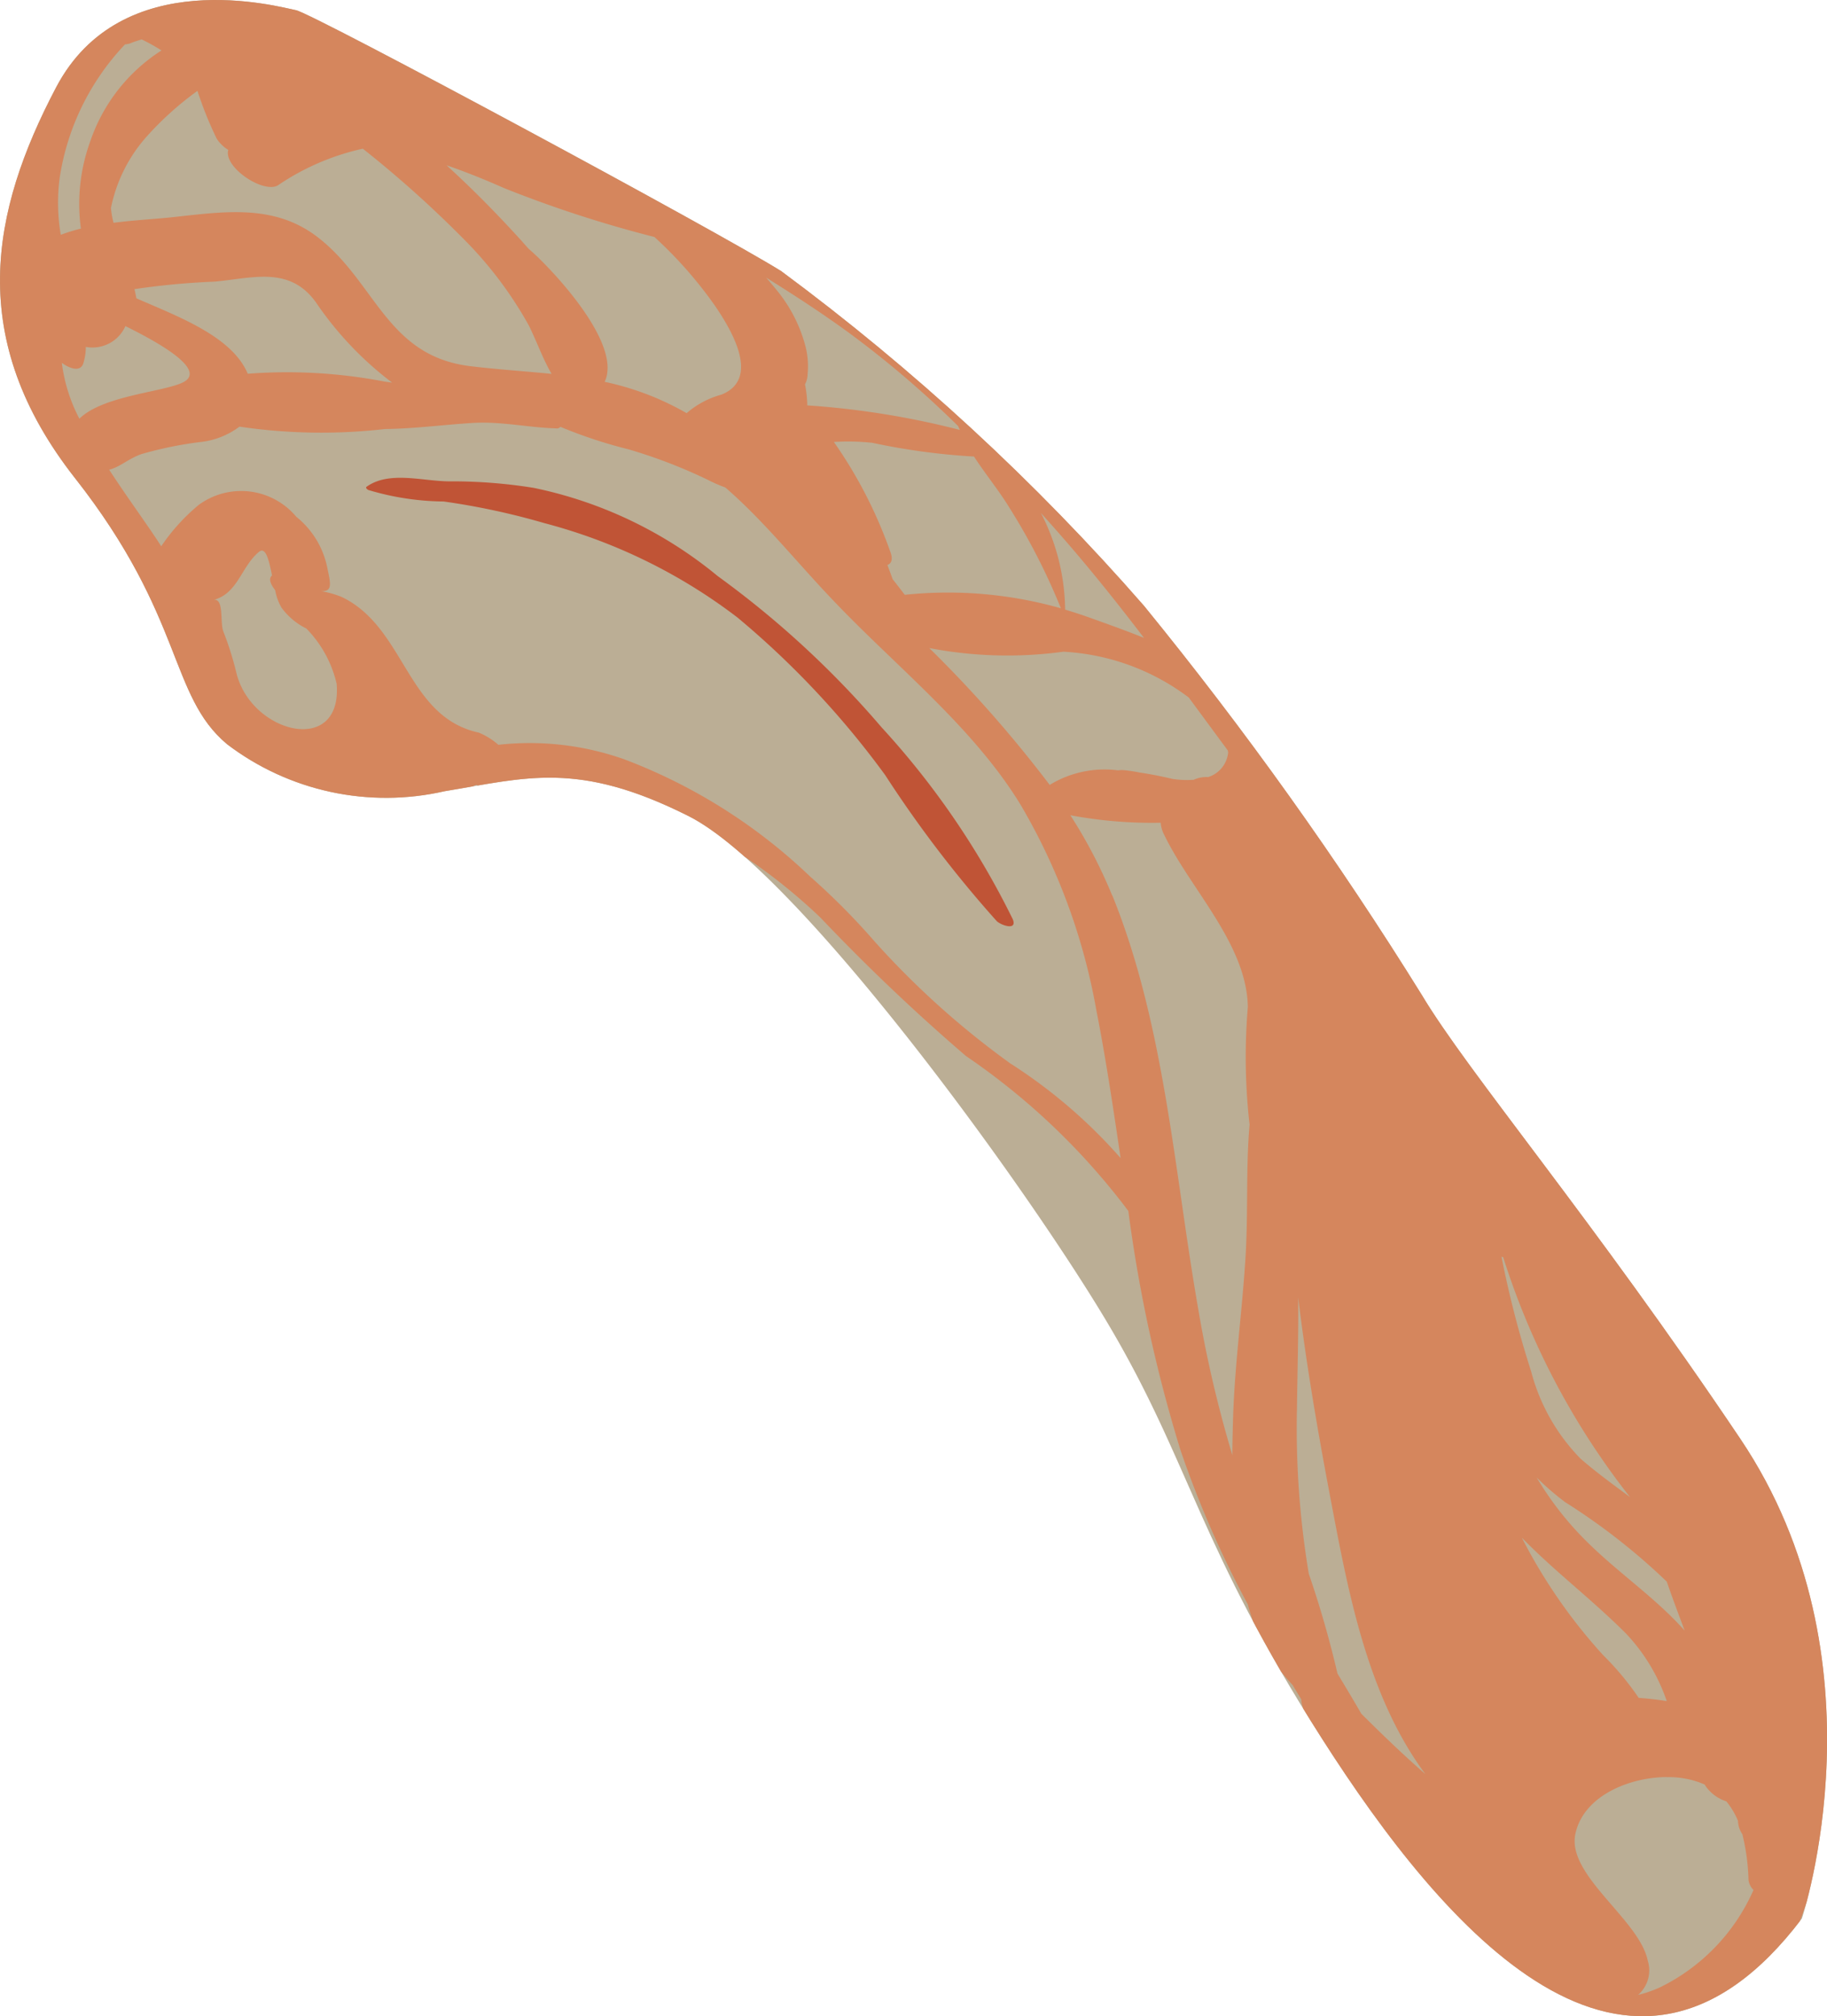 <svg xmlns="http://www.w3.org/2000/svg" xmlns:xlink="http://www.w3.org/1999/xlink" width="42.117" height="46.469" viewBox="0 0 42.117 46.469">
  <defs>
    <clipPath id="clip-path">
      <path id="Path_17682" data-name="Path 17682" d="M222.29,463.43s2-5.975-1.418-11.058-6.27-8.437-7.338-10.223a85.871,85.871,0,0,0-6.41-8.977,52.735,52.735,0,0,0-8.36-7.711c-1.418-.891-10.8-5.94-11.187-6.015s-4.019-1.091-5.53,1.778-2.084,5.8.439,9.012,2.157,5,3.5,6.126A6.052,6.052,0,0,0,191,437.447c1.884-.308,3.07-.711,5.623.571s7.928,8.719,9.75,11.834,2.035,5.015,4.855,9.43S218.322,468.668,222.29,463.43Z" transform="translate(-180.753 -419.211)" fill="none"/>
    </clipPath>
  </defs>
  <g id="Meat" transform="translate(-180.753 -419.211)">
    <g id="Group_856" data-name="Group 856" transform="translate(180.753 419.211)" clip-path="url(#clip-path)">
      <path id="Path_17679" data-name="Path 17679" d="M222.29,463.43s2-5.975-1.418-11.058-6.27-8.437-7.338-10.223a85.871,85.871,0,0,0-6.41-8.977,52.735,52.735,0,0,0-8.36-7.711c-1.418-.891-10.8-5.94-11.187-6.015s-4.019-1.091-5.53,1.778-2.084,5.8.439,9.012,2.157,5,3.5,6.126A6.052,6.052,0,0,0,191,437.447c1.884-.308,3.07-.711,5.623.571s7.928,8.719,9.75,11.834,2.035,5.015,4.855,9.43S218.322,468.668,222.29,463.43Z" transform="translate(-180.753 -419.211)" fill="#bbae95"/>
      <path id="Path_17680" data-name="Path 17680" d="M179.537,422.02a9.116,9.116,0,0,0,.044,1.45,1.157,1.157,0,0,0-.07.445c.017.349.012.7.031,1.048.023.378.024.73.066,1.072a2.017,2.017,0,0,0-.475-.246c-.381-.132-.959-.082-.873.457a8.143,8.143,0,0,0,1.766,3.35.94.94,0,0,0,.155.3,7.278,7.278,0,0,1,.957,1.466,1.84,1.84,0,0,0,1.326,1c.027,0,.052,0,.077,0a10.971,10.971,0,0,0,1.466,3.368,3.935,3.935,0,0,0,2.753,1.355,1.455,1.455,0,0,0,.226.179c1.325.8,2.461.082,3.657-.45a.818.818,0,0,0,.286.137c.678.146,1.29-.181,1.987-.095a6.591,6.591,0,0,1,1.87.5,13.047,13.047,0,0,1,3.785,2.519,45.348,45.348,0,0,0,3.358,3.193,15.776,15.776,0,0,1,3.741,3.57,33.476,33.476,0,0,0,1.2,5.505,23.566,23.566,0,0,0,1.555,3.564,4.232,4.232,0,0,0,1.03,1.853c.065.11.132.219.2.331a.792.792,0,0,0,.051.226,5.568,5.568,0,0,0,1.251,1.945c.108.179.218.36.323.536,1.147,1.916,2.652,4.162,4.8,5.071,2.288.973,4.308-.659,5.111-2.77a11.078,11.078,0,0,0,.522-5.6c.306.071.54-.029.522-.454-.14-3.108-2.423-5.845-4.617-8.228-.115-.181-.225-.364-.345-.542-.025-.036-.047-.071-.071-.107-.638-1.11-1.318-2.2-2.042-3.258-.807-1.176-1.562-2.665-2.543-3.868a23.516,23.516,0,0,0-4.719-7.393,7.156,7.156,0,0,0-.625-.774.62.62,0,0,0-.439-.156c-.026-.019-.048-.04-.075-.061-.173-.133-.548-.108-.337.172.192.255.382.51.572.766q.1.283.21.569a.2.2,0,0,0-.03-.015c-1.131-1.418-2.284-2.817-3.466-4.176a29.864,29.864,0,0,0-5.129-4.844,32.031,32.031,0,0,0-3.008-1.849,5.166,5.166,0,0,0-1.876-.782c-.669-.277-1.345-.526-2.027-.752-.336-.169-.673-.332-1.009-.5a17.668,17.668,0,0,0-1.517-1.014l-.06-.047a6.858,6.858,0,0,0-1.862-.952,1.109,1.109,0,0,0-.346-.059,1.057,1.057,0,0,0-.366-.264,6.968,6.968,0,0,0-5.013-.231.284.284,0,0,0-.163.147A4.66,4.66,0,0,0,179.537,422.02Zm16.6,3.749c.345.507,1.085,1.683.151,2.055a2.036,2.036,0,0,0-.8.426,6.837,6.837,0,0,0-.757-.372,6.594,6.594,0,0,0-1.133-.35c.407-.857-1.135-2.5-1.629-2.956-.043-.04-.088-.078-.13-.116l-.16-.181c-.536-.59-1.113-1.18-1.725-1.737.452.155.9.336,1.315.521a27.714,27.714,0,0,0,3.476,1.131A9.623,9.623,0,0,1,196.136,425.768Zm5.651,2.868a19.282,19.282,0,0,0-3.519-.566,2.678,2.678,0,0,0-.053-.485.5.5,0,0,0,.06-.231,1.868,1.868,0,0,0-.039-.607,3.391,3.391,0,0,0-.616-1.262c-.079-.1-.182-.223-.3-.36.641.4,1.277.812,1.9,1.266a22.878,22.878,0,0,1,2.525,2.156v0A.914.914,0,0,0,201.787,428.636Zm2.328,4.111a9.529,9.529,0,0,0-3.6-.311c-.092-.12-.184-.241-.279-.36-.039-.11-.079-.218-.121-.327.1-.039.136-.14.056-.336a10.457,10.457,0,0,0-1.29-2.5,5.093,5.093,0,0,1,.888.02,15.342,15.342,0,0,0,2.342.316c.256.395.567.774.8,1.153A14.636,14.636,0,0,1,204.115,432.747Zm1.915.682c-.445-.18-.882-.334-1.27-.473-.184-.066-.367-.124-.548-.179a4.963,4.963,0,0,0-.559-2.228c.153.171.306.343.456.514C204.779,431.827,205.412,432.62,206.03,433.429Zm1.482,3.208a.7.7,0,0,0-.336.062,2.192,2.192,0,0,1-.5-.022c-.245-.059-.5-.109-.746-.145a3.454,3.454,0,0,0-.373-.056.442.442,0,0,0-.12.006,2.43,2.43,0,0,0-1.581.335,28.926,28.926,0,0,0-2.776-3.154,9.526,9.526,0,0,0,3.091.084,5.255,5.255,0,0,1,2.891,1.056c.3.406.6.815.9,1.22,0,.014.006.027.009.041A.663.663,0,0,1,207.512,436.637Zm9.722,16.594c-.388-.288-.779-.571-1.141-.886a4.507,4.507,0,0,1-1.138-2.009,23.546,23.546,0,0,1-.684-2.644.212.212,0,0,0,.039.01A17.444,17.444,0,0,0,217.234,453.231Zm1.26,3.077c-.75-.841-1.69-1.431-2.477-2.278a7.388,7.388,0,0,1-.935-1.25,6.281,6.281,0,0,0,.66.57,14.669,14.669,0,0,1,2.339,1.829C218.213,455.558,218.354,455.934,218.494,456.308Zm-.411,3.378a2.049,2.049,0,0,1,.87.169c.019.027.035.055.056.08a.927.927,0,0,0,.445.308,1.766,1.766,0,0,1,.269.45.563.563,0,0,0,.1.306,4.911,4.911,0,0,1,.143,1.063.4.4,0,0,0,.115.224,4.529,4.529,0,0,1-2.139,2.236,2.815,2.815,0,0,1-.523.183.748.748,0,0,0,.225-.786c-.189-.947-1.868-1.966-1.671-2.92C216.163,460.1,217.25,459.686,218.083,459.685Zm-1.468-2.812a12.338,12.338,0,0,1-1.875-2.708c.754.776,1.6,1.409,2.4,2.208a4.282,4.282,0,0,1,.941,1.559c-.215-.035-.432-.059-.646-.074A6.611,6.611,0,0,0,216.615,456.874Zm-7.059-5.63c.008-.858.039-1.74.028-2.616.184,1.518.44,3.021.725,4.526.413,2.181.847,4.631,2.208,6.462-.5-.436-.982-.9-1.476-1.39-.18-.312-.365-.62-.551-.928a23.277,23.277,0,0,0-.661-2.3A20.417,20.417,0,0,1,209.556,451.243Zm-4.26-11.88a11.35,11.35,0,0,0-.964-1.848,10.184,10.184,0,0,0,2.083.173.681.681,0,0,0,.078.272c.6,1.255,1.907,2.524,1.931,3.974a13.709,13.709,0,0,0,.04,2.712c-.088,1.014-.03,2-.093,3.045-.079,1.279-.259,2.544-.291,3.828-.006.233-.013.483-.013.744a27.8,27.8,0,0,1-.79-3.387C206.73,445.743,206.509,442.343,205.3,439.363Zm-20.727-6.807c.574-.142.647-.772,1.06-1.112.153-.125.229.188.3.546-.058.044-.066.131.022.268l.051.073a1.263,1.263,0,0,0,.142.395,1.56,1.56,0,0,0,.575.485,2.676,2.676,0,0,1,.7,1.277c.135,1.679-1.989,1.143-2.316-.273a7.445,7.445,0,0,0-.3-.945C184.727,433.053,184.831,432.492,184.569,432.556Zm-.348-2.178a4.5,4.5,0,0,0-.846.938c-.312-.487-.773-1.108-1.2-1.764.259-.067.435-.25.739-.359a8.717,8.717,0,0,1,1.409-.285,1.815,1.815,0,0,0,.855-.349,12.9,12.9,0,0,0,3.355.055c.693-.008,1.354-.1,2.036-.141.656-.036,1.263.107,1.907.126a.1.1,0,0,0,.1-.036,11.031,11.031,0,0,0,1.578.521,11.9,11.9,0,0,1,1.819.7,3.429,3.429,0,0,0,.405.177c.9.777,1.659,1.741,2.533,2.651,1.433,1.5,3.184,2.879,4.271,4.656a14.205,14.205,0,0,1,1.747,4.727c.222,1.128.392,2.273.562,3.422a11.936,11.936,0,0,0-2.543-2.182,19.486,19.486,0,0,1-3.138-2.822,15.843,15.843,0,0,0-1.472-1.481,12.691,12.691,0,0,0-4.273-2.7,6.527,6.527,0,0,0-2.919-.34,1.613,1.613,0,0,0-.45-.281c-1.675-.364-1.689-2.423-3.162-3.127a2.29,2.29,0,0,0-.594-.151c.413.083.342-.134.266-.508a2.018,2.018,0,0,0-.718-1.189A1.656,1.656,0,0,0,184.222,430.378Zm4.312-2.856a11.891,11.891,0,0,0-3.164-.182c-.363-.87-1.637-1.329-2.568-1.739-.011-.071-.027-.142-.043-.211a17.211,17.211,0,0,1,1.843-.173c.877-.078,1.734-.372,2.343.482a7.816,7.816,0,0,0,1.753,1.845Zm-7.45-.434c.151.115.421.231.494.017a1.258,1.258,0,0,0,.059-.384.83.83,0,0,0,.913-.479c.716.354,1.946,1.023,1.3,1.31-.483.214-1.828.3-2.361.824A3.78,3.78,0,0,1,181.084,427.088Zm1.133-3.569a3.515,3.515,0,0,1,.846-1.671,7.318,7.318,0,0,1,1.148-1.028,8.47,8.47,0,0,0,.446,1.107.86.86,0,0,0,.264.254c-.112.393.787,1,1.135.823a5.638,5.638,0,0,1,1.967-.851,25.553,25.553,0,0,1,2.3,2.057,8.994,8.994,0,0,1,1.531,2.025c.188.384.318.76.52,1.108-.613-.062-1.233-.1-1.884-.179-1.933-.24-2.176-1.963-3.527-2.986-1.021-.775-2.207-.563-3.387-.44-.353.037-.82.061-1.3.123A2.09,2.09,0,0,1,182.216,423.519Zm.327-3.771a.418.418,0,0,0,.137-.031c.081-.034.162-.056.242-.083a3.973,3.973,0,0,1,.458.255,4.021,4.021,0,0,0-1.639,2.088,4.219,4.219,0,0,0-.218,2.018,3.767,3.767,0,0,0-.464.143,4.425,4.425,0,0,1-.026-1.309A5.712,5.712,0,0,1,182.544,419.748Z" transform="translate(-179.659 -418.728)" fill="#d5865d"/>
      <path id="Path_17681" data-name="Path 17681" d="M197.66,438.875a11.833,11.833,0,0,1,1.963.15,9.756,9.756,0,0,1,4.244,2.034,21.8,21.8,0,0,1,3.777,3.486,18.715,18.715,0,0,1,3.023,4.42c.114.277-.276.139-.371.043a27.211,27.211,0,0,1-2.567-3.36,20.235,20.235,0,0,0-3.41-3.637,12.585,12.585,0,0,0-4.444-2.172,16.606,16.606,0,0,0-2.327-.5,6.219,6.219,0,0,1-1.733-.264c-.022-.008-.078-.051-.043-.076C196.29,438.63,197.047,438.868,197.66,438.875Z" transform="translate(-187.321 -427.781)" fill="#c05436"/>
    </g>
  </g>
</svg>
